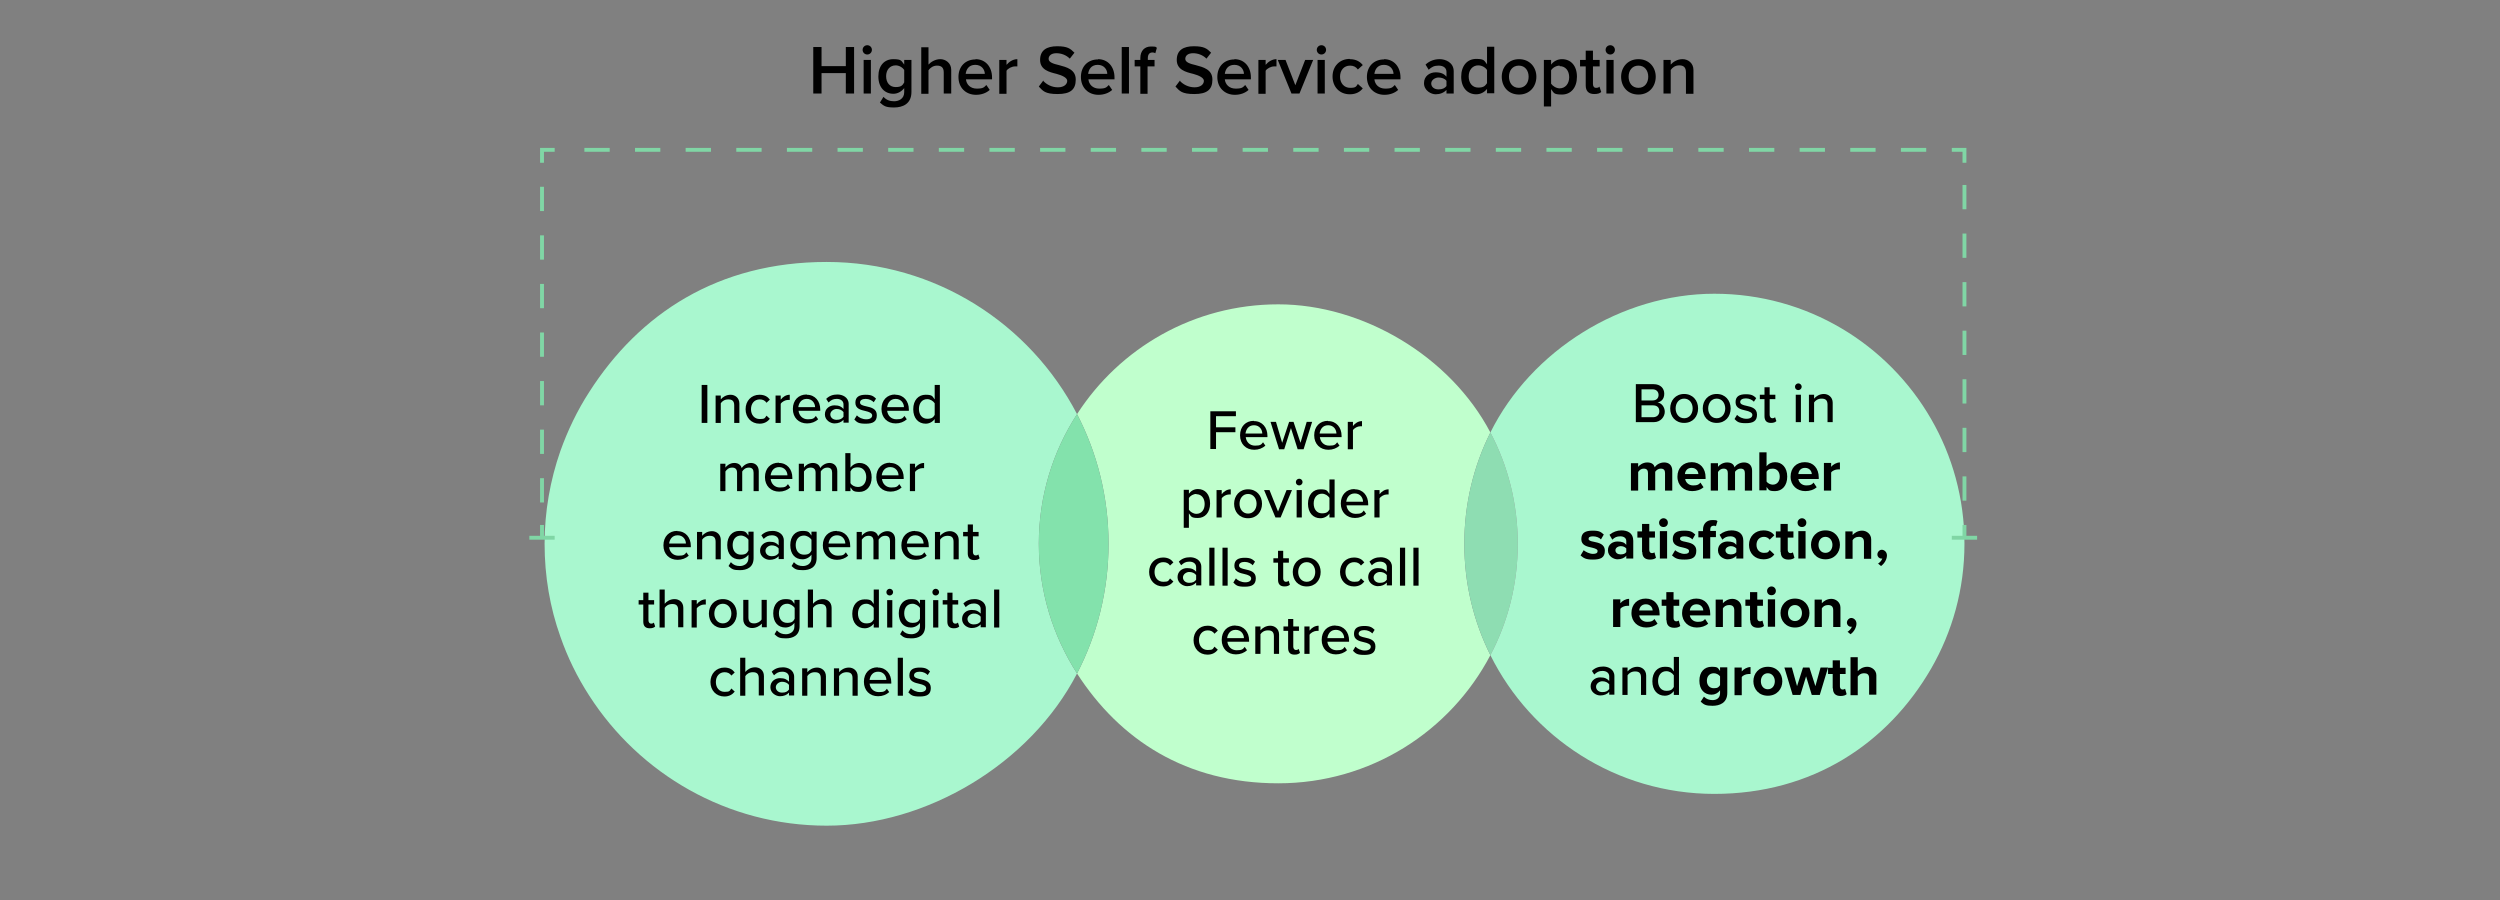 <?xml version="1.0" encoding="UTF-8"?>
<svg xmlns="http://www.w3.org/2000/svg" version="1.1" viewBox="0 0 967.7 348.5">
  <rect x="0" y="0" width="967.7" height="348.5" fill="#808080" stroke="none"/>
  <defs>
    <style>
      .cls-1 {
        fill: #8eddb2;
      }

      .cls-2 {
        fill: #c0ffcd;
      }

      .cls-3 {
        stroke-dasharray: 9.8 9.8;
      }

      .cls-3, .cls-4, .cls-5 {
        fill: none;
        stroke: #80d6a5;
        stroke-miterlimit: 10;
        stroke-width: 1.5px;
      }

      .cls-6 {
        fill: #83e2ac;
      }

      .cls-7 {
        fill: #a9f7cf;
      }

      .cls-8 {
        isolation: isolate;
      }

      .cls-5 {
        stroke-dasharray: 9.4 9.4;
      }

      .cls-9 {
        fill: #80d6a5;
      }
    </style>
  </defs>
  <g>
    <g id="Layer_1">
      <path class="cls-7" d="M416.9,160.3c-18.2-35-54.8-58.9-96.9-58.9s-72.5,20-91.9,50.3c-4.6,7.1-8.3,14.8-11.2,22.9-3.9,11.2-6.1,23.3-6.1,35.9s2.1,24.7,6.1,35.9c2.8,8.1,6.6,15.8,11.2,22.9,19.4,30.2,53.3,50.3,91.9,50.3s78.8-23.9,96.9-58.9c-9.3-14.5-14.8-31.7-14.8-50.2s5.4-35.7,14.8-50.2h0Z"></path>
      <path class="cls-2" d="M566.8,210.5c0,15.5,3.6,30.1,10.1,43.1-15.5,29.5-46.4,49.6-82.1,49.6s-61.4-16.9-77.9-42.5c7.8-15,12.2-32.1,12.2-50.2s-4.4-35.2-12.2-50.2c16.5-25.6,45.2-42.5,77.9-42.5s66.6,20.1,82.1,49.6c-6.5,13-10.1,27.6-10.1,43.1h0Z"></path>
      <path class="cls-6" d="M429.1,210.5c0,18.1-4.4,35.2-12.2,50.2-9.3-14.5-14.8-31.7-14.8-50.2s5.4-35.7,14.8-50.2c7.8,15,12.2,32.1,12.2,50.2h0Z"></path>
      <path class="cls-1" d="M587.5,210.5c0,15.6-3.8,30.2-10.6,43.1-6.5-13-10.1-27.6-10.1-43.1s3.6-30.1,10.1-43.1c6.8,12.9,10.6,27.5,10.6,43.1h0Z"></path>
      <path class="cls-7" d="M747.5,162.2c-16.7-29-48-48.5-83.9-48.5s-70.9,21.9-86.7,53.7c6.8,12.9,10.6,27.5,10.6,43.1s-3.8,30.2-10.6,43.1c15.8,31.8,48.7,53.7,86.7,53.7s67.1-19.5,83.9-48.5c8.2-14.2,12.9-30.7,12.9-48.3s-4.7-34.1-12.9-48.3h0Z"></path>
      <g class="cls-8">
        <g class="cls-8">
          <path d="M271.6,163.7v-14.7h2.2v14.7h-2.2Z"></path>
          <path d="M284.2,163.7v-6.8c0-1.8-.9-2.3-2.3-2.3s-2.4.7-2.9,1.5v7.6h-2v-10.6h2v1.5c.7-.9,2.1-1.8,3.8-1.8s3.4,1.2,3.4,3.4v7.5h-2Z"></path>
          <path d="M294,152.8c2,0,3.2.8,4,1.9l-1.3,1.2c-.6-.9-1.5-1.3-2.6-1.3-2.1,0-3.4,1.6-3.4,3.8s1.3,3.8,3.4,3.8,1.9-.4,2.6-1.3l1.3,1.2c-.8,1-2,1.9-4,1.9-3.2,0-5.4-2.4-5.4-5.6s2.2-5.6,5.4-5.6h0Z"></path>
          <path d="M300.2,163.7v-10.6h2v1.6c.8-1.1,2.1-1.9,3.5-1.9v2h-.7c-1,0-2.3.7-2.8,1.5v7.4h-2Z"></path>
          <path d="M312.3,152.8c3.2,0,5.2,2.5,5.2,5.7v.5h-8.4c.2,1.8,1.5,3.3,3.6,3.3s2.4-.4,3.1-1.3l.9,1.3c-1.1,1-2.6,1.6-4.3,1.6-3.2,0-5.5-2.2-5.5-5.6s2.2-5.6,5.3-5.6h.1ZM309,157.6h6.5c0-1.4-1-3.2-3.2-3.2s-3.1,1.7-3.3,3.2Z"></path>
          <path d="M326.5,163.7v-1.2c-.8.9-2,1.4-3.5,1.4s-3.7-1.2-3.7-3.5,1.9-3.5,3.7-3.5,2.7.5,3.5,1.4v-1.8c0-1.3-1.1-2.1-2.6-2.1s-2.2.5-3.2,1.4l-.9-1.4c1.2-1.2,2.6-1.7,4.4-1.7s4.3,1,4.3,3.7v7.2h-2ZM326.5,159.5c-.6-.8-1.6-1.2-2.7-1.2s-2.4.9-2.4,2.1,1,2.1,2.4,2.1,2.1-.4,2.7-1.2v-1.8h0Z"></path>
          <path d="M331.7,160.8c.7.8,2.1,1.5,3.6,1.5s2.3-.6,2.3-1.5-1.2-1.4-2.6-1.7c-1.8-.4-3.9-.9-3.9-3.2s1.5-3.1,4-3.1,3.1.7,4,1.5l-.9,1.4c-.6-.7-1.8-1.3-3.1-1.3s-2.2.5-2.2,1.4,1.1,1.2,2.5,1.5c1.8.4,4,.9,4,3.4s-1.5,3.3-4.3,3.3-3.3-.5-4.4-1.6l.9-1.5h0Z"></path>
          <path d="M346.6,152.8c3.2,0,5.2,2.5,5.2,5.7v.5h-8.4c.2,1.8,1.5,3.3,3.6,3.3s2.4-.4,3.1-1.3l.9,1.3c-1.1,1-2.6,1.6-4.3,1.6-3.2,0-5.5-2.2-5.5-5.6s2.2-5.6,5.3-5.6h0ZM343.4,157.6h6.5c0-1.4-1-3.2-3.2-3.2s-3.1,1.7-3.3,3.2Z"></path>
          <path d="M361.8,163.7v-1.5c-.8,1.1-2.1,1.8-3.5,1.8-2.8,0-4.8-2.1-4.8-5.6s2-5.6,4.8-5.6,2.6.7,3.5,1.8v-5.6h2v14.7h-2ZM361.8,156.1c-.6-.9-1.7-1.6-2.9-1.6-2,0-3.2,1.6-3.2,3.8s1.2,3.8,3.2,3.8,2.4-.7,2.9-1.5v-4.5Z"></path>
        </g>
        <g class="cls-8">
          <path d="M291.7,190.1v-7.1c0-1.2-.5-2-1.8-2s-2.1.7-2.6,1.5v7.6h-2v-7.1c0-1.2-.5-2-1.9-2s-2.1.8-2.6,1.5v7.6h-2v-10.6h2v1.5c.4-.7,1.8-1.8,3.4-1.8s2.6.8,2.9,2c.6-1,2-2,3.6-2s3,1.1,3,3.2v7.7h-2Z"></path>
          <path d="M301.5,179.2c3.2,0,5.2,2.5,5.2,5.7v.5h-8.4c.2,1.8,1.5,3.3,3.6,3.3s2.4-.4,3.1-1.3l.9,1.3c-1.1,1-2.6,1.6-4.3,1.6-3.2,0-5.5-2.2-5.5-5.6s2.2-5.6,5.3-5.6h.1ZM298.3,184h6.5c0-1.4-1-3.2-3.2-3.2s-3.1,1.7-3.3,3.2Z"></path>
          <path d="M322.1,190.1v-7.1c0-1.2-.5-2-1.8-2s-2.1.7-2.6,1.5v7.6h-2v-7.1c0-1.2-.5-2-1.9-2s-2.1.8-2.6,1.5v7.6h-2v-10.6h2v1.5c.4-.7,1.8-1.8,3.4-1.8s2.6.8,2.9,2c.6-1,2-2,3.6-2s3,1.1,3,3.2v7.7h-2Z"></path>
          <path d="M327.2,190.1v-14.7h2v5.6c.8-1.1,2.1-1.8,3.5-1.8,2.8,0,4.7,2.2,4.7,5.6s-2,5.6-4.7,5.6-2.7-.7-3.5-1.8v1.5h-2ZM329.2,187c.5.9,1.7,1.5,2.9,1.5,2,0,3.2-1.6,3.2-3.8s-1.2-3.8-3.2-3.8-2.4.7-2.9,1.6v4.5Z"></path>
          <path d="M344.6,179.2c3.2,0,5.2,2.5,5.2,5.7v.5h-8.4c.2,1.8,1.5,3.3,3.6,3.3s2.4-.4,3.1-1.3l.9,1.3c-1.1,1-2.6,1.6-4.3,1.6-3.2,0-5.5-2.2-5.5-5.6s2.2-5.6,5.3-5.6h0ZM341.3,184h6.5c0-1.4-1-3.2-3.2-3.2s-3.1,1.7-3.3,3.2Z"></path>
          <path d="M352.2,190.1v-10.6h2v1.6c.8-1.1,2.1-1.9,3.5-1.9v2h-.7c-1,0-2.3.7-2.8,1.5v7.4h-2Z"></path>
        </g>
        <g class="cls-8">
          <path d="M262.2,205.6c3.2,0,5.2,2.5,5.2,5.7v.5h-8.4c.2,1.8,1.5,3.3,3.6,3.3s2.4-.4,3.1-1.3l.9,1.3c-1.1,1-2.6,1.6-4.3,1.6-3.2,0-5.5-2.2-5.5-5.6s2.2-5.6,5.3-5.6h.1ZM259,210.4h6.5c0-1.4-1-3.2-3.2-3.2s-3.1,1.7-3.3,3.2Z"></path>
          <path d="M277,216.5v-6.8c0-1.8-.9-2.3-2.3-2.3s-2.4.7-2.9,1.5v7.6h-2v-10.6h2v1.5c.7-.9,2.1-1.8,3.8-1.8s3.4,1.2,3.4,3.4v7.5h-2Z"></path>
          <path d="M283,217.7c.9,1,2,1.4,3.4,1.4s3.3-.8,3.3-3v-1.4c-.8,1.1-2.1,1.8-3.5,1.8-2.8,0-4.7-2-4.7-5.5s2-5.5,4.7-5.5,2.6.7,3.5,1.8v-1.5h2v10.2c0,3.7-2.7,4.7-5.3,4.7s-3.1-.4-4.4-1.6l.9-1.5h0ZM289.7,208.9c-.6-.9-1.8-1.6-2.9-1.6-2,0-3.2,1.5-3.2,3.7s1.2,3.7,3.2,3.7,2.4-.7,2.9-1.6v-4.3h0Z"></path>
          <path d="M301.4,216.5v-1.2c-.8.9-2,1.4-3.5,1.4s-3.7-1.2-3.7-3.5,1.9-3.5,3.7-3.5,2.7.5,3.5,1.4v-1.8c0-1.3-1.1-2.1-2.6-2.1s-2.2.5-3.2,1.4l-.9-1.4c1.2-1.2,2.6-1.7,4.4-1.7s4.3,1,4.3,3.7v7.2h-2ZM301.4,212.3c-.6-.8-1.6-1.2-2.7-1.2s-2.4.9-2.4,2.1,1,2.1,2.4,2.1,2.1-.4,2.7-1.2v-1.8h0Z"></path>
          <path d="M307.4,217.7c.9,1,2,1.4,3.4,1.4s3.3-.8,3.3-3v-1.4c-.8,1.1-2.1,1.8-3.5,1.8-2.8,0-4.7-2-4.7-5.5s2-5.5,4.7-5.5,2.6.7,3.5,1.8v-1.5h2v10.2c0,3.7-2.7,4.7-5.3,4.7s-3.1-.4-4.4-1.6l.9-1.5h0ZM314.1,208.9c-.6-.9-1.8-1.6-2.9-1.6-2,0-3.2,1.5-3.2,3.7s1.2,3.7,3.2,3.7,2.4-.7,2.9-1.6v-4.3h0Z"></path>
          <path d="M323.9,205.6c3.2,0,5.2,2.5,5.2,5.7v.5h-8.4c.2,1.8,1.5,3.3,3.6,3.3s2.4-.4,3.1-1.3l.9,1.3c-1.1,1-2.6,1.6-4.3,1.6-3.2,0-5.5-2.2-5.5-5.6s2.2-5.6,5.3-5.6h.1ZM320.7,210.4h6.5c0-1.4-1-3.2-3.2-3.2s-3.1,1.7-3.3,3.2Z"></path>
          <path d="M344.5,216.5v-7.1c0-1.2-.5-2-1.8-2s-2.1.7-2.6,1.5v7.6h-2v-7.1c0-1.2-.5-2-1.9-2s-2.1.8-2.6,1.5v7.6h-2v-10.6h2v1.5c.4-.7,1.8-1.8,3.4-1.8s2.6.8,2.9,2c.6-1,2-2,3.6-2s3,1.1,3,3.2v7.7h-2,0Z"></path>
          <path d="M354.3,205.6c3.2,0,5.2,2.5,5.2,5.7v.5h-8.4c.2,1.8,1.5,3.3,3.6,3.3s2.4-.4,3.1-1.3l.9,1.3c-1.1,1-2.6,1.6-4.3,1.6-3.2,0-5.5-2.2-5.5-5.6s2.2-5.6,5.3-5.6h0ZM351,210.4h6.5c0-1.4-1-3.2-3.2-3.2s-3.1,1.7-3.3,3.2Z"></path>
          <path d="M369.1,216.5v-6.8c0-1.8-.9-2.3-2.3-2.3s-2.4.7-2.9,1.5v7.6h-2v-10.6h2v1.5c.7-.9,2.1-1.8,3.8-1.8s3.4,1.2,3.4,3.4v7.5h-2Z"></path>
          <path d="M374.6,214.1v-6.5h-1.8v-1.7h1.8v-2.9h2v2.9h2.2v1.7h-2.2v6.1c0,.7.4,1.3,1,1.3s.9-.2,1.1-.4l.5,1.5c-.4.4-1,.7-2.1.7-1.7,0-2.5-.9-2.5-2.6h0Z"></path>
        </g>
        <g class="cls-8">
          <path d="M249,240.5v-6.5h-1.8v-1.7h1.8v-2.9h2v2.9h2.2v1.7h-2.2v6.1c0,.7.4,1.3,1,1.3s.9-.2,1.1-.4l.5,1.5c-.4.4-1,.7-2.1.7-1.7,0-2.5-.9-2.5-2.6h0Z"></path>
          <path d="M262.5,242.9v-6.8c0-1.8-.9-2.3-2.3-2.3s-2.4.7-2.9,1.5v7.6h-2v-14.7h2v5.5c.7-.9,2.1-1.8,3.8-1.8s3.4,1.1,3.4,3.4v7.5h-2Z"></path>
          <path d="M267.7,242.9v-10.6h2v1.6c.8-1.1,2.1-1.9,3.5-1.9v2h-.7c-1,0-2.3.7-2.8,1.5v7.4h-2Z"></path>
          <path d="M274.4,237.5c0-3.1,2.1-5.6,5.4-5.6s5.4,2.5,5.4,5.6-2,5.6-5.4,5.6-5.4-2.5-5.4-5.6ZM283.1,237.5c0-2-1.2-3.8-3.3-3.8s-3.3,1.8-3.3,3.8,1.2,3.8,3.3,3.8,3.3-1.8,3.3-3.8Z"></path>
          <path d="M294.9,242.9v-1.5c-.8.9-2.2,1.7-3.8,1.7s-3.4-1.1-3.4-3.4v-7.5h2v6.8c0,1.8.9,2.3,2.2,2.3s2.4-.7,2.9-1.5v-7.6h2v10.6h-2,.1Z"></path>
          <path d="M300.8,244.1c.9,1,2,1.4,3.4,1.4s3.3-.8,3.3-3v-1.4c-.8,1.1-2.1,1.8-3.5,1.8-2.8,0-4.7-2-4.7-5.5s2-5.5,4.7-5.5,2.6.7,3.5,1.8v-1.5h2v10.2c0,3.7-2.7,4.7-5.3,4.7s-3.1-.4-4.4-1.6l.9-1.5h0ZM307.6,235.3c-.6-.9-1.8-1.6-2.9-1.6-2,0-3.2,1.5-3.2,3.7s1.2,3.7,3.2,3.7,2.4-.7,2.9-1.6v-4.3h0Z"></path>
          <path d="M319.9,242.9v-6.8c0-1.8-.9-2.3-2.3-2.3s-2.4.7-2.9,1.5v7.6h-2v-14.7h2v5.5c.7-.9,2.1-1.8,3.8-1.8s3.4,1.1,3.4,3.4v7.5h-2Z"></path>
          <path d="M338.2,242.9v-1.5c-.8,1.1-2.1,1.8-3.5,1.8-2.8,0-4.8-2.1-4.8-5.6s2-5.6,4.8-5.6,2.6.7,3.5,1.8v-5.6h2v14.7h-2ZM338.2,235.3c-.6-.9-1.7-1.6-2.9-1.6-2,0-3.2,1.6-3.2,3.8s1.2,3.8,3.2,3.8,2.4-.7,2.9-1.5v-4.5Z"></path>
          <path d="M343.1,229.2c0-.7.6-1.3,1.3-1.3s1.3.6,1.3,1.3-.6,1.3-1.3,1.3-1.3-.5-1.3-1.3ZM343.4,242.9v-10.6h2v10.6h-2Z"></path>
          <path d="M349.4,244.1c.9,1,2,1.4,3.4,1.4s3.3-.8,3.3-3v-1.4c-.8,1.1-2.1,1.8-3.5,1.8-2.8,0-4.7-2-4.7-5.5s2-5.5,4.7-5.5,2.6.7,3.5,1.8v-1.5h2v10.2c0,3.7-2.7,4.7-5.3,4.7s-3.1-.4-4.4-1.6l.9-1.5h.1ZM356.1,235.3c-.6-.9-1.8-1.6-2.9-1.6-2,0-3.2,1.5-3.2,3.7s1.2,3.7,3.2,3.7,2.4-.7,2.9-1.6v-4.3h0Z"></path>
          <path d="M360.9,229.2c0-.7.6-1.3,1.3-1.3s1.3.6,1.3,1.3-.6,1.3-1.3,1.3-1.3-.5-1.3-1.3ZM361.2,242.9v-10.6h2v10.6h-2Z"></path>
          <path d="M366.7,240.5v-6.5h-1.8v-1.7h1.8v-2.9h2v2.9h2.2v1.7h-2.2v6.1c0,.7.4,1.3,1,1.3s.9-.2,1.1-.4l.5,1.5c-.4.4-1,.7-2.1.7-1.7,0-2.5-.9-2.5-2.6h0Z"></path>
          <path d="M379.6,242.9v-1.2c-.8.9-2,1.4-3.5,1.4s-3.7-1.2-3.7-3.5,1.9-3.5,3.7-3.5,2.7.5,3.5,1.4v-1.8c0-1.3-1.1-2.1-2.6-2.1s-2.2.5-3.2,1.4l-.9-1.4c1.2-1.2,2.6-1.7,4.4-1.7s4.3,1,4.3,3.7v7.2h-2ZM379.6,238.7c-.6-.8-1.6-1.2-2.7-1.2s-2.4.9-2.4,2.1,1,2.1,2.4,2.1,2.1-.4,2.7-1.2v-1.8h0Z"></path>
          <path d="M384.8,242.9v-14.7h2v14.7h-2Z"></path>
        </g>
        <g class="cls-8">
          <path d="M280.4,258.4c2,0,3.2.8,4,1.9l-1.3,1.2c-.6-.9-1.5-1.3-2.6-1.3-2.1,0-3.4,1.6-3.4,3.8s1.3,3.8,3.4,3.8,1.9-.4,2.6-1.3l1.3,1.2c-.8,1-2,1.9-4,1.9-3.2,0-5.4-2.4-5.4-5.6s2.2-5.6,5.4-5.6Z"></path>
          <path d="M293.7,269.3v-6.8c0-1.8-.9-2.3-2.3-2.3s-2.4.7-2.9,1.5v7.6h-2v-14.7h2v5.5c.7-.9,2.1-1.8,3.8-1.8s3.4,1.1,3.4,3.4v7.5h-2Z"></path>
          <path d="M305.4,269.3v-1.2c-.8.9-2,1.4-3.5,1.4s-3.7-1.2-3.7-3.5,1.9-3.5,3.7-3.5,2.7.5,3.5,1.4v-1.8c0-1.3-1.1-2.1-2.6-2.1s-2.2.5-3.2,1.4l-.9-1.4c1.2-1.2,2.6-1.7,4.4-1.7s4.3,1,4.3,3.7v7.2h-2ZM305.4,265.1c-.6-.8-1.6-1.2-2.7-1.2s-2.4.9-2.4,2.1,1,2.1,2.4,2.1,2.1-.4,2.7-1.2v-1.8Z"></path>
          <path d="M317.7,269.3v-6.8c0-1.8-.9-2.3-2.3-2.3s-2.4.7-2.9,1.5v7.6h-2v-10.6h2v1.5c.7-.9,2.1-1.8,3.8-1.8s3.4,1.2,3.4,3.4v7.5h-2Z"></path>
          <path d="M330,269.3v-6.8c0-1.8-.9-2.3-2.3-2.3s-2.4.7-2.9,1.5v7.6h-2v-10.6h2v1.5c.7-.9,2.1-1.8,3.8-1.8s3.4,1.2,3.4,3.4v7.5h-2,0Z"></path>
          <path d="M339.8,258.4c3.2,0,5.2,2.5,5.2,5.7v.5h-8.4c.2,1.8,1.5,3.3,3.6,3.3s2.4-.4,3.1-1.3l.9,1.3c-1.1,1-2.6,1.6-4.3,1.6-3.2,0-5.5-2.2-5.5-5.6s2.2-5.6,5.3-5.6h0ZM336.6,263.2h6.5c0-1.4-1-3.2-3.2-3.2s-3.1,1.7-3.3,3.2Z"></path>
          <path d="M347.5,269.3v-14.7h2v14.7h-2Z"></path>
          <path d="M352.6,266.4c.7.8,2.1,1.5,3.6,1.5s2.3-.6,2.3-1.5-1.2-1.4-2.6-1.7c-1.8-.4-3.9-.9-3.9-3.2s1.5-3.1,4-3.1,3.1.7,4,1.5l-.9,1.4c-.6-.7-1.8-1.3-3.1-1.3s-2.2.5-2.2,1.4,1.1,1.2,2.5,1.5c1.8.4,4,.9,4,3.4s-1.5,3.3-4.3,3.3-3.3-.5-4.4-1.6l.9-1.5h0Z"></path>
        </g>
      </g>
      <g class="cls-8">
        <g class="cls-8">
          <path d="M468.5,173.9v-14.7h9.9v1.9h-7.7v4.3h7.5v1.9h-7.5v6.5h-2.2,0Z"></path>
          <path d="M485.4,163c3.2,0,5.2,2.5,5.2,5.7v.5h-8.4c.2,1.8,1.5,3.3,3.6,3.3s2.4-.4,3.1-1.3l.9,1.3c-1.1,1-2.6,1.6-4.3,1.6-3.2,0-5.5-2.2-5.5-5.6s2.2-5.6,5.3-5.6h0ZM482.1,167.8h6.5c0-1.4-1-3.2-3.2-3.2s-3.1,1.7-3.3,3.2Z"></path>
          <path d="M502.3,173.9l-2.6-8.2-2.6,8.2h-2l-3.3-10.6h2.1l2.4,8.1,2.7-8.1h1.7l2.7,8.1,2.4-8.1h2.1l-3.3,10.6h-2.3Z"></path>
          <path d="M514.1,163c3.2,0,5.2,2.5,5.2,5.7v.5h-8.4c.2,1.8,1.5,3.3,3.6,3.3s2.4-.4,3.1-1.3l.9,1.3c-1.1,1-2.6,1.6-4.3,1.6-3.2,0-5.5-2.2-5.5-5.6s2.2-5.6,5.3-5.6h0ZM510.8,167.8h6.5c0-1.4-1-3.2-3.2-3.2s-3.1,1.7-3.3,3.2Z"></path>
          <path d="M521.7,173.9v-10.6h2v1.6c.8-1.1,2.1-1.9,3.5-1.9v2h-.7c-1,0-2.3.7-2.8,1.5v7.4h-2Z"></path>
        </g>
        <g class="cls-8">
          <path d="M460.2,204.3h-2v-14.7h2v1.5c.8-1.1,2-1.8,3.5-1.8,2.8,0,4.7,2.1,4.7,5.6s-2,5.6-4.7,5.6-2.6-.6-3.5-1.8v5.6h0ZM463.1,191.2c-1.2,0-2.4.7-2.9,1.6v4.5c.5.8,1.7,1.6,2.9,1.6,2,0,3.2-1.6,3.2-3.8s-1.2-3.8-3.2-3.8h0Z"></path>
          <path d="M470.9,200.3v-10.6h2v1.6c.8-1.1,2.1-1.9,3.5-1.9v2h-.7c-1,0-2.3.7-2.8,1.5v7.4h-2Z"></path>
          <path d="M477.7,195c0-3.1,2.1-5.6,5.4-5.6s5.4,2.5,5.4,5.6-2,5.6-5.4,5.6-5.4-2.5-5.4-5.6ZM486.4,195c0-2-1.2-3.8-3.3-3.8s-3.3,1.8-3.3,3.8,1.2,3.8,3.3,3.8,3.3-1.8,3.3-3.8Z"></path>
          <path d="M493.7,200.3l-4.4-10.6h2.1l3.3,8.3,3.3-8.3h2.1l-4.4,10.6h-2.1.1Z"></path>
          <path d="M501.6,186.6c0-.7.6-1.3,1.3-1.3s1.3.6,1.3,1.3-.6,1.3-1.3,1.3-1.3-.5-1.3-1.3ZM501.9,200.3v-10.6h2v10.6h-2Z"></path>
          <path d="M514.6,200.3v-1.5c-.8,1.1-2.1,1.8-3.5,1.8-2.8,0-4.8-2.1-4.8-5.6s2-5.6,4.8-5.6,2.6.7,3.5,1.8v-5.6h2v14.7h-2ZM514.6,192.7c-.6-.9-1.7-1.6-2.9-1.6-2,0-3.2,1.6-3.2,3.8s1.2,3.8,3.2,3.8,2.4-.7,2.9-1.5v-4.5Z"></path>
          <path d="M524.4,189.4c3.2,0,5.2,2.5,5.2,5.7v.5h-8.4c.2,1.8,1.5,3.3,3.6,3.3s2.4-.4,3.1-1.3l.9,1.3c-1.1,1-2.6,1.6-4.3,1.6-3.2,0-5.5-2.2-5.5-5.6s2.2-5.6,5.3-5.6h0ZM521.1,194.2h6.5c0-1.4-1-3.2-3.2-3.2s-3.1,1.7-3.3,3.2Z"></path>
          <path d="M532,200.3v-10.6h2v1.6c.8-1.1,2.1-1.9,3.5-1.9v2h-.7c-1,0-2.3.7-2.8,1.5v7.4h-2Z"></path>
        </g>
        <g class="cls-8">
          <path d="M450.2,215.8c2,0,3.2.8,4,1.9l-1.3,1.2c-.6-.9-1.5-1.3-2.6-1.3-2.1,0-3.4,1.6-3.4,3.8s1.3,3.8,3.4,3.8,1.9-.4,2.6-1.3l1.3,1.2c-.8,1-2,1.9-4,1.9-3.2,0-5.4-2.4-5.4-5.6s2.2-5.6,5.4-5.6h0Z"></path>
          <path d="M463,226.7v-1.2c-.8.9-2,1.4-3.5,1.4s-3.7-1.2-3.7-3.5,1.9-3.5,3.7-3.5,2.7.5,3.5,1.4v-1.8c0-1.3-1.1-2.1-2.6-2.1s-2.2.5-3.2,1.4l-.9-1.4c1.2-1.2,2.6-1.7,4.4-1.7s4.3,1,4.3,3.7v7.2h-2,0ZM463,222.6c-.6-.8-1.6-1.2-2.7-1.2s-2.4.9-2.4,2.1,1,2.1,2.4,2.1,2.1-.4,2.7-1.2v-1.8h0Z"></path>
          <path d="M468.1,226.7v-14.7h2v14.7h-2Z"></path>
          <path d="M473.2,226.7v-14.7h2v14.7h-2Z"></path>
          <path d="M478.4,223.9c.7.8,2.1,1.5,3.6,1.5s2.3-.6,2.3-1.5-1.2-1.4-2.6-1.7c-1.8-.4-3.9-.9-3.9-3.2s1.5-3.1,4-3.1,3.1.7,4,1.5l-.9,1.4c-.6-.7-1.8-1.3-3.1-1.3s-2.2.5-2.2,1.4,1.1,1.2,2.5,1.5c1.8.4,4,.9,4,3.4s-1.5,3.3-4.3,3.3-3.3-.5-4.4-1.6l.9-1.5h.1Z"></path>
          <path d="M494.7,224.3v-6.5h-1.8v-1.7h1.8v-2.9h2v2.9h2.2v1.7h-2.2v6.1c0,.7.4,1.3,1,1.3s.9-.2,1.1-.4l.5,1.5c-.4.4-1,.7-2.1.7-1.7,0-2.5-.9-2.5-2.6h0Z"></path>
          <path d="M500.4,221.4c0-3.1,2.1-5.6,5.4-5.6s5.4,2.5,5.4,5.6-2,5.6-5.4,5.6-5.4-2.5-5.4-5.6ZM509.1,221.4c0-2-1.2-3.8-3.3-3.8s-3.3,1.8-3.3,3.8,1.2,3.8,3.3,3.8,3.3-1.8,3.3-3.8Z"></path>
          <path d="M524.1,215.8c2,0,3.2.8,4,1.9l-1.3,1.2c-.6-.9-1.5-1.3-2.6-1.3-2.1,0-3.4,1.6-3.4,3.8s1.3,3.8,3.4,3.8,1.9-.4,2.6-1.3l1.3,1.2c-.8,1-2,1.9-4,1.9-3.2,0-5.4-2.4-5.4-5.6s2.2-5.6,5.4-5.6h0Z"></path>
          <path d="M536.8,226.7v-1.2c-.8.9-2,1.4-3.5,1.4s-3.7-1.2-3.7-3.5,1.9-3.5,3.7-3.5,2.7.5,3.5,1.4v-1.8c0-1.3-1.1-2.1-2.6-2.1s-2.2.5-3.2,1.4l-.9-1.4c1.2-1.2,2.6-1.7,4.4-1.7s4.3,1,4.3,3.7v7.2h-2,0ZM536.8,222.6c-.6-.8-1.6-1.2-2.7-1.2s-2.4.9-2.4,2.1,1,2.1,2.4,2.1,2.1-.4,2.7-1.2v-1.8h0Z"></path>
          <path d="M541.9,226.7v-14.7h2v14.7h-2Z"></path>
          <path d="M547.1,226.7v-14.7h2v14.7h-2Z"></path>
        </g>
        <g class="cls-8">
          <path d="M467.4,242.2c2,0,3.2.8,4,1.9l-1.3,1.2c-.6-.9-1.5-1.3-2.6-1.3-2.1,0-3.4,1.6-3.4,3.8s1.3,3.8,3.4,3.8,1.9-.4,2.6-1.3l1.3,1.2c-.8,1-2,1.9-4,1.9-3.2,0-5.4-2.4-5.4-5.6s2.2-5.6,5.4-5.6h0Z"></path>
          <path d="M478.3,242.2c3.2,0,5.2,2.5,5.2,5.7v.5h-8.4c.2,1.8,1.5,3.3,3.6,3.3s2.4-.4,3.1-1.3l.9,1.3c-1.1,1-2.6,1.6-4.3,1.6-3.2,0-5.5-2.2-5.5-5.6s2.2-5.6,5.3-5.6h0ZM475,247h6.5c0-1.4-1-3.2-3.2-3.2s-3.1,1.7-3.3,3.2Z"></path>
          <path d="M493.1,253.1v-6.8c0-1.8-.9-2.3-2.3-2.3s-2.4.7-2.9,1.5v7.6h-2v-10.6h2v1.5c.7-.9,2.1-1.8,3.8-1.8s3.4,1.2,3.4,3.4v7.5h-2Z"></path>
          <path d="M498.6,250.7v-6.5h-1.8v-1.7h1.8v-2.9h2v2.9h2.2v1.7h-2.2v6.1c0,.7.4,1.3,1,1.3s.9-.2,1.1-.4l.5,1.5c-.4.4-1,.7-2.1.7-1.7,0-2.5-.9-2.5-2.6h0Z"></path>
          <path d="M504.9,253.1v-10.6h2v1.6c.8-1.1,2.1-1.9,3.5-1.9v2h-.7c-1,0-2.3.7-2.8,1.5v7.4h-2Z"></path>
          <path d="M517,242.2c3.2,0,5.2,2.5,5.2,5.7v.5h-8.4c.2,1.8,1.5,3.3,3.6,3.3s2.4-.4,3.1-1.3l.9,1.3c-1.1,1-2.6,1.6-4.3,1.6-3.2,0-5.5-2.2-5.5-5.6s2.2-5.6,5.3-5.6h0ZM513.8,247h6.5c0-1.4-1-3.2-3.2-3.2s-3.1,1.7-3.3,3.2Z"></path>
          <path d="M524.7,250.3c.7.8,2.1,1.5,3.6,1.5s2.3-.6,2.3-1.5-1.2-1.4-2.6-1.7c-1.8-.4-3.9-.9-3.9-3.2s1.5-3.1,4-3.1,3.1.7,4,1.5l-.9,1.4c-.6-.7-1.8-1.3-3.1-1.3s-2.2.5-2.2,1.4,1.1,1.2,2.5,1.5c1.8.4,4,.9,4,3.4s-1.5,3.3-4.3,3.3-3.3-.5-4.4-1.6l.9-1.5h.1Z"></path>
        </g>
      </g>
      <g class="cls-8">
        <g class="cls-8">
          <path d="M633.2,163.4v-14.7h6.9c2.6,0,4.1,1.6,4.1,3.7s-1.2,3.1-2.6,3.4c1.6.2,2.8,1.8,2.8,3.6s-1.5,4-4.2,4h-7.1.1ZM635.4,155h4.3c1.5,0,2.3-.9,2.3-2.1s-.8-2.2-2.3-2.2h-4.3v4.3ZM635.4,161.5h4.4c1.5,0,2.5-.9,2.5-2.3s-.8-2.3-2.5-2.3h-4.4v4.6Z"></path>
          <path d="M646.5,158.1c0-3.1,2.1-5.6,5.4-5.6s5.4,2.5,5.4,5.6-2,5.6-5.4,5.6-5.4-2.5-5.4-5.6ZM655.2,158.1c0-2-1.2-3.8-3.3-3.8s-3.3,1.8-3.3,3.8,1.2,3.8,3.3,3.8,3.3-1.8,3.3-3.8Z"></path>
          <path d="M659.1,158.1c0-3.1,2.1-5.6,5.4-5.6s5.4,2.5,5.4,5.6-2,5.6-5.4,5.6-5.4-2.5-5.4-5.6ZM667.8,158.1c0-2-1.2-3.8-3.3-3.8s-3.3,1.8-3.3,3.8,1.2,3.8,3.3,3.8,3.3-1.8,3.3-3.8Z"></path>
          <path d="M672.4,160.6c.7.8,2.1,1.5,3.6,1.5s2.3-.6,2.3-1.5-1.2-1.4-2.6-1.7c-1.8-.4-3.9-.9-3.9-3.2s1.5-3.1,4-3.1,3.1.7,4,1.5l-.9,1.4c-.6-.7-1.8-1.3-3.1-1.3s-2.2.5-2.2,1.4,1.1,1.2,2.5,1.5c1.8.4,4,.9,4,3.4s-1.5,3.3-4.3,3.3-3.3-.5-4.4-1.6l.9-1.5h.1Z"></path>
          <path d="M683,161v-6.5h-1.8v-1.7h1.8v-2.9h2v2.9h2.2v1.7h-2.2v6.1c0,.7.4,1.3,1,1.3s.9-.2,1.1-.4l.5,1.5c-.4.4-1,.7-2.1.7-1.7,0-2.5-.9-2.5-2.6h0Z"></path>
          <path d="M694.8,149.7c0-.7.6-1.3,1.3-1.3s1.3.6,1.3,1.3-.6,1.3-1.3,1.3-1.3-.5-1.3-1.3ZM695.1,163.4v-10.6h2v10.6h-2Z"></path>
          <path d="M707.4,163.4v-6.8c0-1.8-.9-2.3-2.3-2.3s-2.4.7-2.9,1.5v7.6h-2v-10.6h2v1.5c.7-.9,2.1-1.8,3.8-1.8s3.4,1.2,3.4,3.4v7.5h-2Z"></path>
        </g>
        <g class="cls-8">
          <path d="M644.5,189.8v-6.7c0-1-.4-1.7-1.6-1.7s-1.8.7-2.2,1.2v7.2h-2.8v-6.7c0-1-.4-1.7-1.6-1.7s-1.8.7-2.2,1.3v7.2h-2.8v-10.6h2.8v1.4c.4-.6,1.8-1.7,3.5-1.7s2.6.7,2.9,1.9c.6-1,2-1.9,3.7-1.9s3.1,1,3.1,3.2v7.7h-2.8Z"></path>
          <path d="M654.9,178.9c3.2,0,5.3,2.4,5.3,5.9v.6h-7.9c.2,1.3,1.3,2.5,3.1,2.5s2.2-.4,2.8-1.1l1.2,1.8c-1.1,1-2.7,1.5-4.4,1.5-3.2,0-5.7-2.2-5.7-5.6s2.3-5.6,5.5-5.6h.1ZM652.2,183.5h5.2c0-1-.8-2.4-2.6-2.4s-2.5,1.3-2.6,2.4Z"></path>
          <path d="M675.4,189.8v-6.7c0-1-.4-1.7-1.6-1.7s-1.8.7-2.2,1.2v7.2h-2.8v-6.7c0-1-.4-1.7-1.6-1.7s-1.8.7-2.2,1.3v7.2h-2.8v-10.6h2.8v1.4c.4-.6,1.8-1.7,3.5-1.7s2.6.7,2.9,1.9c.6-1,2-1.9,3.7-1.9s3.1,1,3.1,3.2v7.7h-2.8Z"></path>
          <path d="M681,189.8v-14.7h2.8v5.4c.8-1.1,2-1.6,3.3-1.6,2.7,0,4.7,2.1,4.7,5.6s-2,5.6-4.7,5.6-2.4-.6-3.3-1.6v1.3h-2.8ZM683.8,186.4c.5.7,1.5,1.2,2.4,1.2,1.6,0,2.7-1.2,2.7-3.1s-1.1-3.1-2.7-3.1-1.9.5-2.4,1.2v3.8h0Z"></path>
          <path d="M698.7,178.9c3.2,0,5.3,2.4,5.3,5.9v.6h-7.9c.2,1.3,1.3,2.5,3.1,2.5s2.2-.4,2.8-1.1l1.2,1.8c-1.1,1-2.7,1.5-4.4,1.5-3.2,0-5.7-2.2-5.7-5.6s2.3-5.6,5.5-5.6h.1ZM696.1,183.5h5.2c0-1-.8-2.4-2.6-2.4s-2.5,1.3-2.6,2.4Z"></path>
          <path d="M706,189.8v-10.6h2.8v1.5c.7-.9,2.1-1.7,3.4-1.7v2.7h-.8c-.9,0-2.2.5-2.6,1.2v7h-2.8Z"></path>
        </g>
        <g class="cls-8">
          <path d="M612.9,212.9c.8.7,2.4,1.5,3.7,1.5s1.8-.4,1.8-1.1-.9-1-2.1-1.3c-1.8-.4-4.2-.8-4.2-3.3s1.6-3.3,4.4-3.3,3.2.6,4.3,1.5l-1.1,1.9c-.6-.7-1.8-1.2-3.1-1.2s-1.7.4-1.7,1,.8.9,2,1.1c1.8.4,4.3.8,4.3,3.5s-1.7,3.4-4.6,3.4-3.6-.6-4.8-1.6l1.2-2h0Z"></path>
          <path d="M629.5,216.2v-1.1c-.7.9-2,1.4-3.4,1.4s-3.7-1.1-3.7-3.5,2-3.4,3.7-3.4,2.7.4,3.4,1.3v-1.5c0-1.1-.9-1.8-2.3-1.8s-2.2.4-3.1,1.3l-1.1-1.9c1.3-1.1,3-1.7,4.6-1.7,2.4,0,4.6,1,4.6,4v6.9h-2.8,0ZM629.5,212.3c-.5-.6-1.3-.9-2.2-.9s-2,.6-2,1.6.9,1.6,2,1.6,1.8-.3,2.2-.9v-1.3h0Z"></path>
          <path d="M635.6,213.6v-5.5h-1.8v-2.4h1.8v-2.9h2.8v2.9h2.2v2.4h-2.2v4.8c0,.7.4,1.2,1,1.2s.8-.2,1-.3l.6,2.1c-.4.4-1.2.7-2.3.7-2,0-3-1-3-2.9h-.1Z"></path>
          <path d="M642.2,202.3c0-.9.8-1.7,1.7-1.7s1.7.7,1.7,1.7-.7,1.7-1.7,1.7-1.7-.7-1.7-1.7ZM642.5,216.2v-10.6h2.8v10.6h-2.8Z"></path>
          <path d="M648.3,212.9c.8.7,2.4,1.5,3.7,1.5s1.8-.4,1.8-1.1-.9-1-2.1-1.3c-1.8-.4-4.2-.8-4.2-3.3s1.6-3.3,4.4-3.3,3.2.6,4.3,1.5l-1.1,1.9c-.6-.7-1.8-1.2-3.1-1.2s-1.7.4-1.7,1,.8.9,2,1.1c1.8.4,4.3.8,4.3,3.5s-1.7,3.4-4.6,3.4-3.6-.6-4.8-1.6l1.2-2h0Z"></path>
          <path d="M662,208v8.2h-2.8v-8.2h-1.8v-2.4h1.8v-.6c0-2.3,1.5-3.7,3.6-3.7s1.5.2,2,.4l-.6,2c-.2-.2-.6-.2-.9-.2-.8,0-1.3.5-1.3,1.5v.5h2.2v2.4h-2.2Z"></path>
          <path d="M672.1,216.2v-1.1c-.7.9-2,1.4-3.4,1.4s-3.7-1.1-3.7-3.5,2-3.4,3.7-3.4,2.7.4,3.4,1.3v-1.5c0-1.1-.9-1.8-2.3-1.8s-2.2.4-3.1,1.3l-1.1-1.9c1.3-1.1,3-1.7,4.6-1.7,2.4,0,4.6,1,4.6,4v6.9h-2.8,0ZM672.1,212.3c-.5-.6-1.3-.9-2.2-.9s-2,.6-2,1.6.9,1.6,2,1.6,1.8-.3,2.2-.9v-1.3h0Z"></path>
          <path d="M682.6,205.3c2.2,0,3.5.9,4.2,1.9l-1.8,1.7c-.5-.7-1.3-1.1-2.2-1.1-1.7,0-2.9,1.2-2.9,3.1s1.2,3.1,2.9,3.1,1.7-.4,2.2-1.1l1.8,1.7c-.7,1-2,1.9-4.2,1.9-3.3,0-5.6-2.3-5.6-5.6s2.4-5.6,5.6-5.6h0Z"></path>
          <path d="M689.2,213.6v-5.5h-1.8v-2.4h1.8v-2.9h2.8v2.9h2.2v2.4h-2.2v4.8c0,.7.4,1.2,1,1.2s.8-.2,1-.3l.6,2.1c-.4.4-1.2.7-2.3.7-2,0-3-1-3-2.9h-.1Z"></path>
          <path d="M695.8,202.3c0-.9.8-1.7,1.7-1.7s1.7.7,1.7,1.7-.7,1.7-1.7,1.7-1.7-.7-1.7-1.7ZM696.1,216.2v-10.6h2.8v10.6h-2.8Z"></path>
          <path d="M701,210.9c0-3,2.1-5.6,5.6-5.6s5.6,2.6,5.6,5.6-2.1,5.6-5.6,5.6-5.6-2.6-5.6-5.6h0ZM709.3,210.9c0-1.6-1-3.1-2.7-3.1s-2.7,1.4-2.7,3.1,1,3.1,2.7,3.1,2.7-1.4,2.7-3.1Z"></path>
          <path d="M721.5,216.2v-6.4c0-1.5-.8-2-2-2s-2,.6-2.4,1.3v7.2h-2.8v-10.6h2.8v1.4c.7-.8,2-1.7,3.7-1.7s3.5,1.3,3.5,3.4v7.5h-2.8Z"></path>
          <path d="M726.9,218.2c.7-.4,1.5-1.3,1.7-2h-.4c-.8,0-1.5-.7-1.5-1.6s.8-1.8,1.7-1.8,2,.8,2,2.2-.9,3.1-2.3,4.1l-1.2-1h0Z"></path>
        </g>
        <g class="cls-8">
          <path d="M624.4,242.6v-10.6h2.8v1.5c.7-.9,2.1-1.7,3.4-1.7v2.7h-.8c-.9,0-2.2.5-2.6,1.2v7h-2.8Z"></path>
          <path d="M637.1,231.7c3.2,0,5.3,2.4,5.3,5.9v.6h-7.9c.2,1.3,1.3,2.5,3.1,2.5s2.2-.4,2.8-1.1l1.2,1.8c-1.1,1-2.7,1.5-4.4,1.5-3.2,0-5.7-2.2-5.7-5.6s2.3-5.6,5.5-5.6h.1ZM634.5,236.3h5.2c0-1-.8-2.4-2.6-2.4s-2.5,1.3-2.6,2.4Z"></path>
          <path d="M645,240v-5.5h-1.8v-2.4h1.8v-2.9h2.8v2.9h2.2v2.4h-2.2v4.8c0,.7.4,1.2,1,1.2s.8-.2,1-.3l.6,2.1c-.4.4-1.2.7-2.3.7-2,0-3-1-3-2.9h-.1Z"></path>
          <path d="M656.7,231.7c3.2,0,5.3,2.4,5.3,5.9v.6h-7.9c.2,1.3,1.3,2.5,3.1,2.5s2.2-.4,2.8-1.1l1.2,1.8c-1.1,1-2.7,1.5-4.4,1.5-3.2,0-5.7-2.2-5.7-5.6s2.3-5.6,5.5-5.6h.1ZM654.1,236.3h5.2c0-1-.8-2.4-2.6-2.4s-2.5,1.3-2.6,2.4Z"></path>
          <path d="M671.3,242.6v-6.4c0-1.5-.8-2-2-2s-2,.6-2.4,1.3v7.2h-2.8v-10.6h2.8v1.4c.7-.8,2-1.7,3.7-1.7s3.5,1.3,3.5,3.4v7.5h-2.8Z"></path>
          <path d="M677.4,240v-5.5h-1.8v-2.4h1.8v-2.9h2.8v2.9h2.2v2.4h-2.2v4.8c0,.7.4,1.2,1,1.2s.8-.2,1-.3l.6,2.1c-.4.4-1.2.7-2.3.7-2,0-3-1-3-2.9h-.1Z"></path>
          <path d="M684,228.7c0-.9.8-1.7,1.7-1.7s1.7.7,1.7,1.7-.7,1.7-1.7,1.7-1.7-.7-1.7-1.7ZM684.3,242.6v-10.6h2.8v10.6h-2.8Z"></path>
          <path d="M689.2,237.3c0-3,2.1-5.6,5.6-5.6s5.6,2.6,5.6,5.6-2.1,5.6-5.6,5.6-5.6-2.6-5.6-5.6ZM697.5,237.3c0-1.6-1-3.1-2.7-3.1s-2.7,1.4-2.7,3.1,1,3.1,2.7,3.1,2.7-1.4,2.7-3.1Z"></path>
          <path d="M709.6,242.6v-6.4c0-1.5-.8-2-2-2s-2,.6-2.4,1.3v7.2h-2.8v-10.6h2.8v1.4c.7-.8,2-1.7,3.7-1.7s3.5,1.3,3.5,3.4v7.5h-2.8Z"></path>
          <path d="M715.1,244.6c.7-.4,1.5-1.3,1.7-2h-.4c-.8,0-1.5-.7-1.5-1.6s.8-1.8,1.7-1.8,2,.8,2,2.2-.9,3.1-2.3,4.1l-1.2-1h0Z"></path>
        </g>
        <g class="cls-8">
          <path d="M622.9,269v-1.2c-.8.9-2,1.4-3.5,1.4s-3.7-1.2-3.7-3.5,1.9-3.5,3.7-3.5,2.7.5,3.5,1.4v-1.8c0-1.3-1.1-2.1-2.6-2.1s-2.2.5-3.2,1.4l-.9-1.4c1.2-1.2,2.6-1.7,4.4-1.7s4.3,1,4.3,3.7v7.2h-2,0ZM622.9,264.9c-.6-.8-1.6-1.2-2.7-1.2s-2.4.9-2.4,2.1,1,2.1,2.4,2.1,2.1-.4,2.7-1.2v-1.8Z"></path>
          <path d="M635.2,269v-6.8c0-1.8-.9-2.3-2.3-2.3s-2.4.7-2.9,1.5v7.6h-2v-10.6h2v1.5c.7-.9,2.1-1.8,3.8-1.8s3.4,1.2,3.4,3.4v7.5h-2Z"></path>
          <path d="M647.9,269v-1.5c-.8,1.1-2.1,1.8-3.5,1.8-2.8,0-4.8-2.1-4.8-5.6s2-5.6,4.8-5.6,2.6.7,3.5,1.8v-5.6h2v14.7h-2ZM647.9,261.4c-.6-.9-1.7-1.6-2.9-1.6-2,0-3.2,1.6-3.2,3.8s1.2,3.8,3.2,3.8,2.4-.7,2.9-1.5v-4.5h0Z"></path>
        </g>
        <g class="cls-8">
          <path d="M659.6,269.7c.9.9,2,1.3,3.3,1.3s2.9-.6,2.9-2.7v-1.1c-.8,1.1-2,1.7-3.3,1.7-2.7,0-4.7-1.9-4.7-5.4s2-5.4,4.7-5.4,2.4.5,3.3,1.6v-1.4h2.8v9.9c0,4-3.1,5-5.7,5s-3.3-.4-4.6-1.6l1.3-2h0ZM665.8,261.8c-.5-.7-1.5-1.2-2.4-1.2-1.6,0-2.7,1.1-2.7,2.9s1.1,2.9,2.7,2.9,1.9-.5,2.4-1.2v-3.4h0Z"></path>
          <path d="M671.4,269v-10.6h2.8v1.5c.7-.9,2.1-1.7,3.4-1.7v2.7h-.8c-.9,0-2.2.5-2.6,1.2v7h-2.8Z"></path>
          <path d="M678.7,263.7c0-3,2.1-5.6,5.6-5.6s5.6,2.6,5.6,5.6-2.1,5.6-5.6,5.6-5.6-2.6-5.6-5.6ZM687,263.7c0-1.6-1-3.1-2.7-3.1s-2.7,1.4-2.7,3.1,1,3.1,2.7,3.1,2.7-1.4,2.7-3.1Z"></path>
          <path d="M701.3,269l-2.2-7.2-2.2,7.2h-3l-3.2-10.6h2.9l2,7.2,2.3-7.2h2.5l2.3,7.2,2-7.2h2.9l-3.2,10.6h-3.1Z"></path>
          <path d="M709.4,266.4v-5.5h-1.8v-2.4h1.8v-2.9h2.8v2.9h2.2v2.4h-2.2v4.8c0,.7.4,1.2,1,1.2s.8-.2,1-.3l.6,2.1c-.4.4-1.2.7-2.3.7-2,0-3-1-3-2.9h0Z"></path>
          <path d="M723.5,269v-6.5c0-1.5-.8-1.9-2-1.9s-1.9.6-2.4,1.3v7.2h-2.8v-14.7h2.8v5.4c.7-.8,2-1.7,3.7-1.7s3.5,1.3,3.5,3.3v7.5h-2.8Z"></path>
        </g>
      </g>
      <line class="cls-4" x1="760.4" y1="208.1" x2="760.4" y2="203.2"></line>
      <line class="cls-5" x1="760.4" y1="193.8" x2="760.4" y2="67.6"></line>
      <polyline class="cls-4" points="760.4 63 760.4 58 755.5 58"></polyline>
      <line class="cls-3" x1="745.6" y1="58" x2="219.7" y2="58"></line>
      <polyline class="cls-4" points="214.7 58 209.8 58 209.8 63"></polyline>
      <line class="cls-5" x1="209.8" y1="72.3" x2="209.8" y2="198.5"></line>
      <line class="cls-4" x1="209.8" y1="203.2" x2="209.8" y2="208.1"></line>
      <rect class="cls-9" x="755.5" y="207.4" width="9.8" height="1.5"></rect>
      <rect class="cls-9" x="204.9" y="207.4" width="9.8" height="1.5"></rect>
      <g class="cls-8">
        <g class="cls-8">
          <path d="M327.4,36.2v-7.9h-9.4v7.9h-3.2v-18h3.2v7.4h9.4v-7.4h3.2v18h-3.2Z"></path>
          <path d="M333.9,19.3c0-1,.8-1.8,1.8-1.8s1.8.8,1.8,1.8-.8,1.8-1.8,1.8-1.8-.8-1.8-1.8ZM334.3,36.2v-13h2.8v13h-2.8Z"></path>
          <path d="M342,37.5c1.1,1.2,2.4,1.7,4.1,1.7s3.9-.9,3.9-3.5v-1.6c-1,1.3-2.5,2.2-4.2,2.2-3.3,0-5.8-2.4-5.8-6.7s2.4-6.7,5.8-6.7,3.1.8,4.2,2.1v-1.8h2.8v12.4c0,4.7-3.5,6-6.7,6s-3.9-.5-5.5-1.9l1.3-2.1h0ZM350,27.1c-.6-1-2-1.8-3.3-1.8-2.2,0-3.7,1.7-3.7,4.2s1.4,4.2,3.7,4.2,2.7-.8,3.3-1.8v-4.9h0Z"></path>
          <path d="M365.3,36.2v-8.2c0-2-1.1-2.6-2.6-2.6s-2.7.9-3.3,1.8v9.1h-2.8v-18h2.8v6.7c.9-1,2.6-2.1,4.6-2.1s4.2,1.5,4.2,4.1v9.2h-2.9Z"></path>
          <path d="M377.6,22.9c3.9,0,6.4,3,6.4,7.1v.7h-10.1c.2,2,1.7,3.6,4.2,3.6s2.8-.5,3.7-1.4l1.3,1.9c-1.3,1.2-3.2,1.9-5.3,1.9-3.9,0-6.8-2.7-6.8-6.9s2.8-6.8,6.6-6.8h0ZM373.9,28.6h7.3c0-1.5-1.1-3.5-3.7-3.5s-3.5,1.9-3.7,3.5h0Z"></path>
          <path d="M386.8,36.2v-13h2.8v1.9c1-1.2,2.5-2.2,4.2-2.2v2.8h-.9c-1.2,0-2.8.8-3.3,1.7v8.9h-2.8Z"></path>
          <path d="M403.8,31.3c1.2,1.3,3.2,2.5,5.7,2.5s3.6-1.3,3.6-2.5-1.9-2.1-4.1-2.7c-2.9-.7-6.4-1.6-6.4-5.4s2.6-5.3,6.6-5.3,5.1.9,6.7,2.5l-1.8,2.3c-1.4-1.4-3.3-2.1-5.2-2.1s-3,.9-3,2.2,1.8,1.9,4,2.4c3,.8,6.5,1.7,6.5,5.6s-2.1,5.6-7,5.6-5.7-1.2-7.3-2.9l1.8-2.4v.2Z"></path>
          <path d="M425,22.9c3.9,0,6.4,3,6.4,7.1v.7h-10.1c.2,2,1.7,3.6,4.2,3.6s2.8-.5,3.7-1.4l1.3,1.9c-1.3,1.2-3.2,1.9-5.3,1.9-3.9,0-6.8-2.7-6.8-6.9s2.8-6.8,6.6-6.8h0ZM421.3,28.6h7.3c0-1.5-1.1-3.5-3.7-3.5s-3.5,1.9-3.7,3.5h0Z"></path>
          <path d="M434.2,36.2v-18h2.8v18h-2.8Z"></path>
          <path d="M444.2,25.7v10.6h-2.8v-10.6h-2.2v-2.5h2.2v-.7c0-2.9,1.7-4.5,4.1-4.5s1.7.2,2.3.5l-.6,2.1c-.3-.2-.7-.3-1.1-.3-1.1,0-1.8.7-1.8,2.2v.7h2.6v2.5h-2.7Z"></path>
          <path d="M456.7,31.3c1.2,1.3,3.2,2.5,5.7,2.5s3.6-1.3,3.6-2.5-1.9-2.1-4.1-2.7c-2.9-.7-6.4-1.6-6.4-5.4s2.6-5.3,6.6-5.3,5.1.9,6.7,2.5l-1.8,2.3c-1.4-1.4-3.3-2.1-5.2-2.1s-3,.9-3,2.2,1.8,1.9,4,2.4c3,.8,6.5,1.7,6.5,5.6s-2.1,5.6-7,5.6-5.7-1.2-7.3-2.9l1.8-2.4v.2Z"></path>
          <path d="M477.8,22.9c3.9,0,6.4,3,6.4,7.1v.7h-10.1c.2,2,1.7,3.6,4.2,3.6s2.8-.5,3.7-1.4l1.3,1.9c-1.3,1.2-3.2,1.9-5.3,1.9-3.9,0-6.8-2.7-6.8-6.9s2.8-6.8,6.6-6.8h0ZM474.2,28.6h7.3c0-1.5-1.1-3.5-3.7-3.5s-3.5,1.9-3.7,3.5h.1Z"></path>
          <path d="M487.1,36.2v-13h2.8v1.9c1-1.2,2.5-2.2,4.2-2.2v2.8h-.9c-1.2,0-2.8.8-3.3,1.7v8.9h-2.8Z"></path>
          <path d="M499.9,36.2l-5.3-13h3l3.8,9.8,3.8-9.8h3.1l-5.3,13h-3.1Z"></path>
          <path d="M509.7,19.3c0-1,.8-1.8,1.8-1.8s1.8.8,1.8,1.8-.8,1.8-1.8,1.8-1.8-.8-1.8-1.8ZM510,36.2v-13h2.8v13h-2.8Z"></path>
          <path d="M522.5,22.9c2.5,0,4.1,1.1,5,2.3l-1.9,1.7c-.7-1-1.7-1.5-3-1.5-2.4,0-3.9,1.8-3.9,4.3s1.6,4.3,3.9,4.3,2.3-.5,3-1.5l1.9,1.7c-.9,1.2-2.5,2.3-5,2.3-4,0-6.7-2.9-6.7-6.9s2.8-6.8,6.7-6.8h0Z"></path>
          <path d="M535.7,22.9c3.9,0,6.4,3,6.4,7.1v.7h-10.1c.2,2,1.7,3.6,4.2,3.6s2.8-.5,3.7-1.4l1.3,1.9c-1.3,1.2-3.2,1.9-5.3,1.9-3.9,0-6.8-2.7-6.8-6.9s2.8-6.8,6.6-6.8h0ZM532.1,28.6h7.3c0-1.5-1.1-3.5-3.7-3.5s-3.5,1.9-3.7,3.5h.1Z"></path>
          <path d="M559.9,36.2v-1.4c-1,1.1-2.5,1.7-4.2,1.7s-4.5-1.4-4.5-4.3,2.4-4.2,4.5-4.2,3.3.6,4.2,1.7v-1.9c0-1.5-1.2-2.4-3-2.4s-2.7.5-3.9,1.6l-1.2-2c1.5-1.4,3.4-2.1,5.5-2.1s5.4,1.2,5.4,4.7v8.6s-2.8,0-2.8,0ZM559.9,31.3c-.6-.9-1.9-1.3-3.1-1.3s-2.8.9-2.8,2.3,1.2,2.3,2.8,2.3,2.5-.5,3.1-1.3v-2Z"></path>
          <path d="M575.6,36.2v-1.8c-1,1.3-2.5,2.1-4.2,2.1-3.3,0-5.8-2.5-5.8-6.8s2.4-6.9,5.8-6.9,3.1.8,4.2,2.1v-6.8h2.8v18h-2.8ZM575.6,27.1c-.6-1-2-1.8-3.4-1.8-2.2,0-3.7,1.8-3.7,4.3s1.4,4.3,3.7,4.3,2.7-.8,3.4-1.7v-5.2h0Z"></path>
          <path d="M581.3,29.7c0-3.7,2.6-6.8,6.7-6.8s6.7,3.1,6.7,6.8-2.5,6.9-6.7,6.9-6.7-3.1-6.7-6.9ZM591.7,29.7c0-2.3-1.3-4.3-3.8-4.3s-3.8,2-3.8,4.3,1.3,4.3,3.8,4.3,3.8-2,3.8-4.3Z"></path>
          <path d="M600.4,41.2h-2.8v-18h2.8v1.8c1-1.3,2.5-2.1,4.2-2.1,3.4,0,5.8,2.5,5.8,6.8s-2.4,6.9-5.8,6.9-3.1-.7-4.2-2.1v6.8h0ZM603.7,25.4c-1.3,0-2.7.8-3.3,1.8v5.2c.6.9,2,1.8,3.3,1.8,2.2,0,3.7-1.8,3.7-4.3s-1.4-4.3-3.7-4.3v-.2Z"></path>
          <path d="M613.8,33.2v-7.5h-2.2v-2.5h2.2v-3.6h2.8v3.6h2.6v2.5h-2.6v6.8c0,.9.4,1.5,1.2,1.5s1.1-.2,1.3-.5l.7,2.1c-.5.5-1.3.8-2.7.8-2.2,0-3.3-1.2-3.3-3.3h0Z"></path>
          <path d="M621.5,19.3c0-1,.8-1.8,1.8-1.8s1.8.8,1.8,1.8-.8,1.8-1.8,1.8-1.8-.8-1.8-1.8ZM621.8,36.2v-13h2.8v13h-2.8Z"></path>
          <path d="M627.5,29.7c0-3.7,2.6-6.8,6.7-6.8s6.7,3.1,6.7,6.8-2.5,6.9-6.7,6.9-6.7-3.1-6.7-6.9ZM638,29.7c0-2.3-1.3-4.3-3.8-4.3s-3.8,2-3.8,4.3,1.3,4.3,3.8,4.3,3.8-2,3.8-4.3Z"></path>
          <path d="M652.6,36.2v-8.2c0-2-1-2.7-2.6-2.7s-2.7.9-3.3,1.8v9.1h-2.8v-13h2.8v1.8c.9-1,2.5-2.1,4.6-2.1s4.2,1.5,4.2,4.2v9.2h-2.9Z"></path>
        </g>
      </g>
    </g>
  </g>
</svg>
